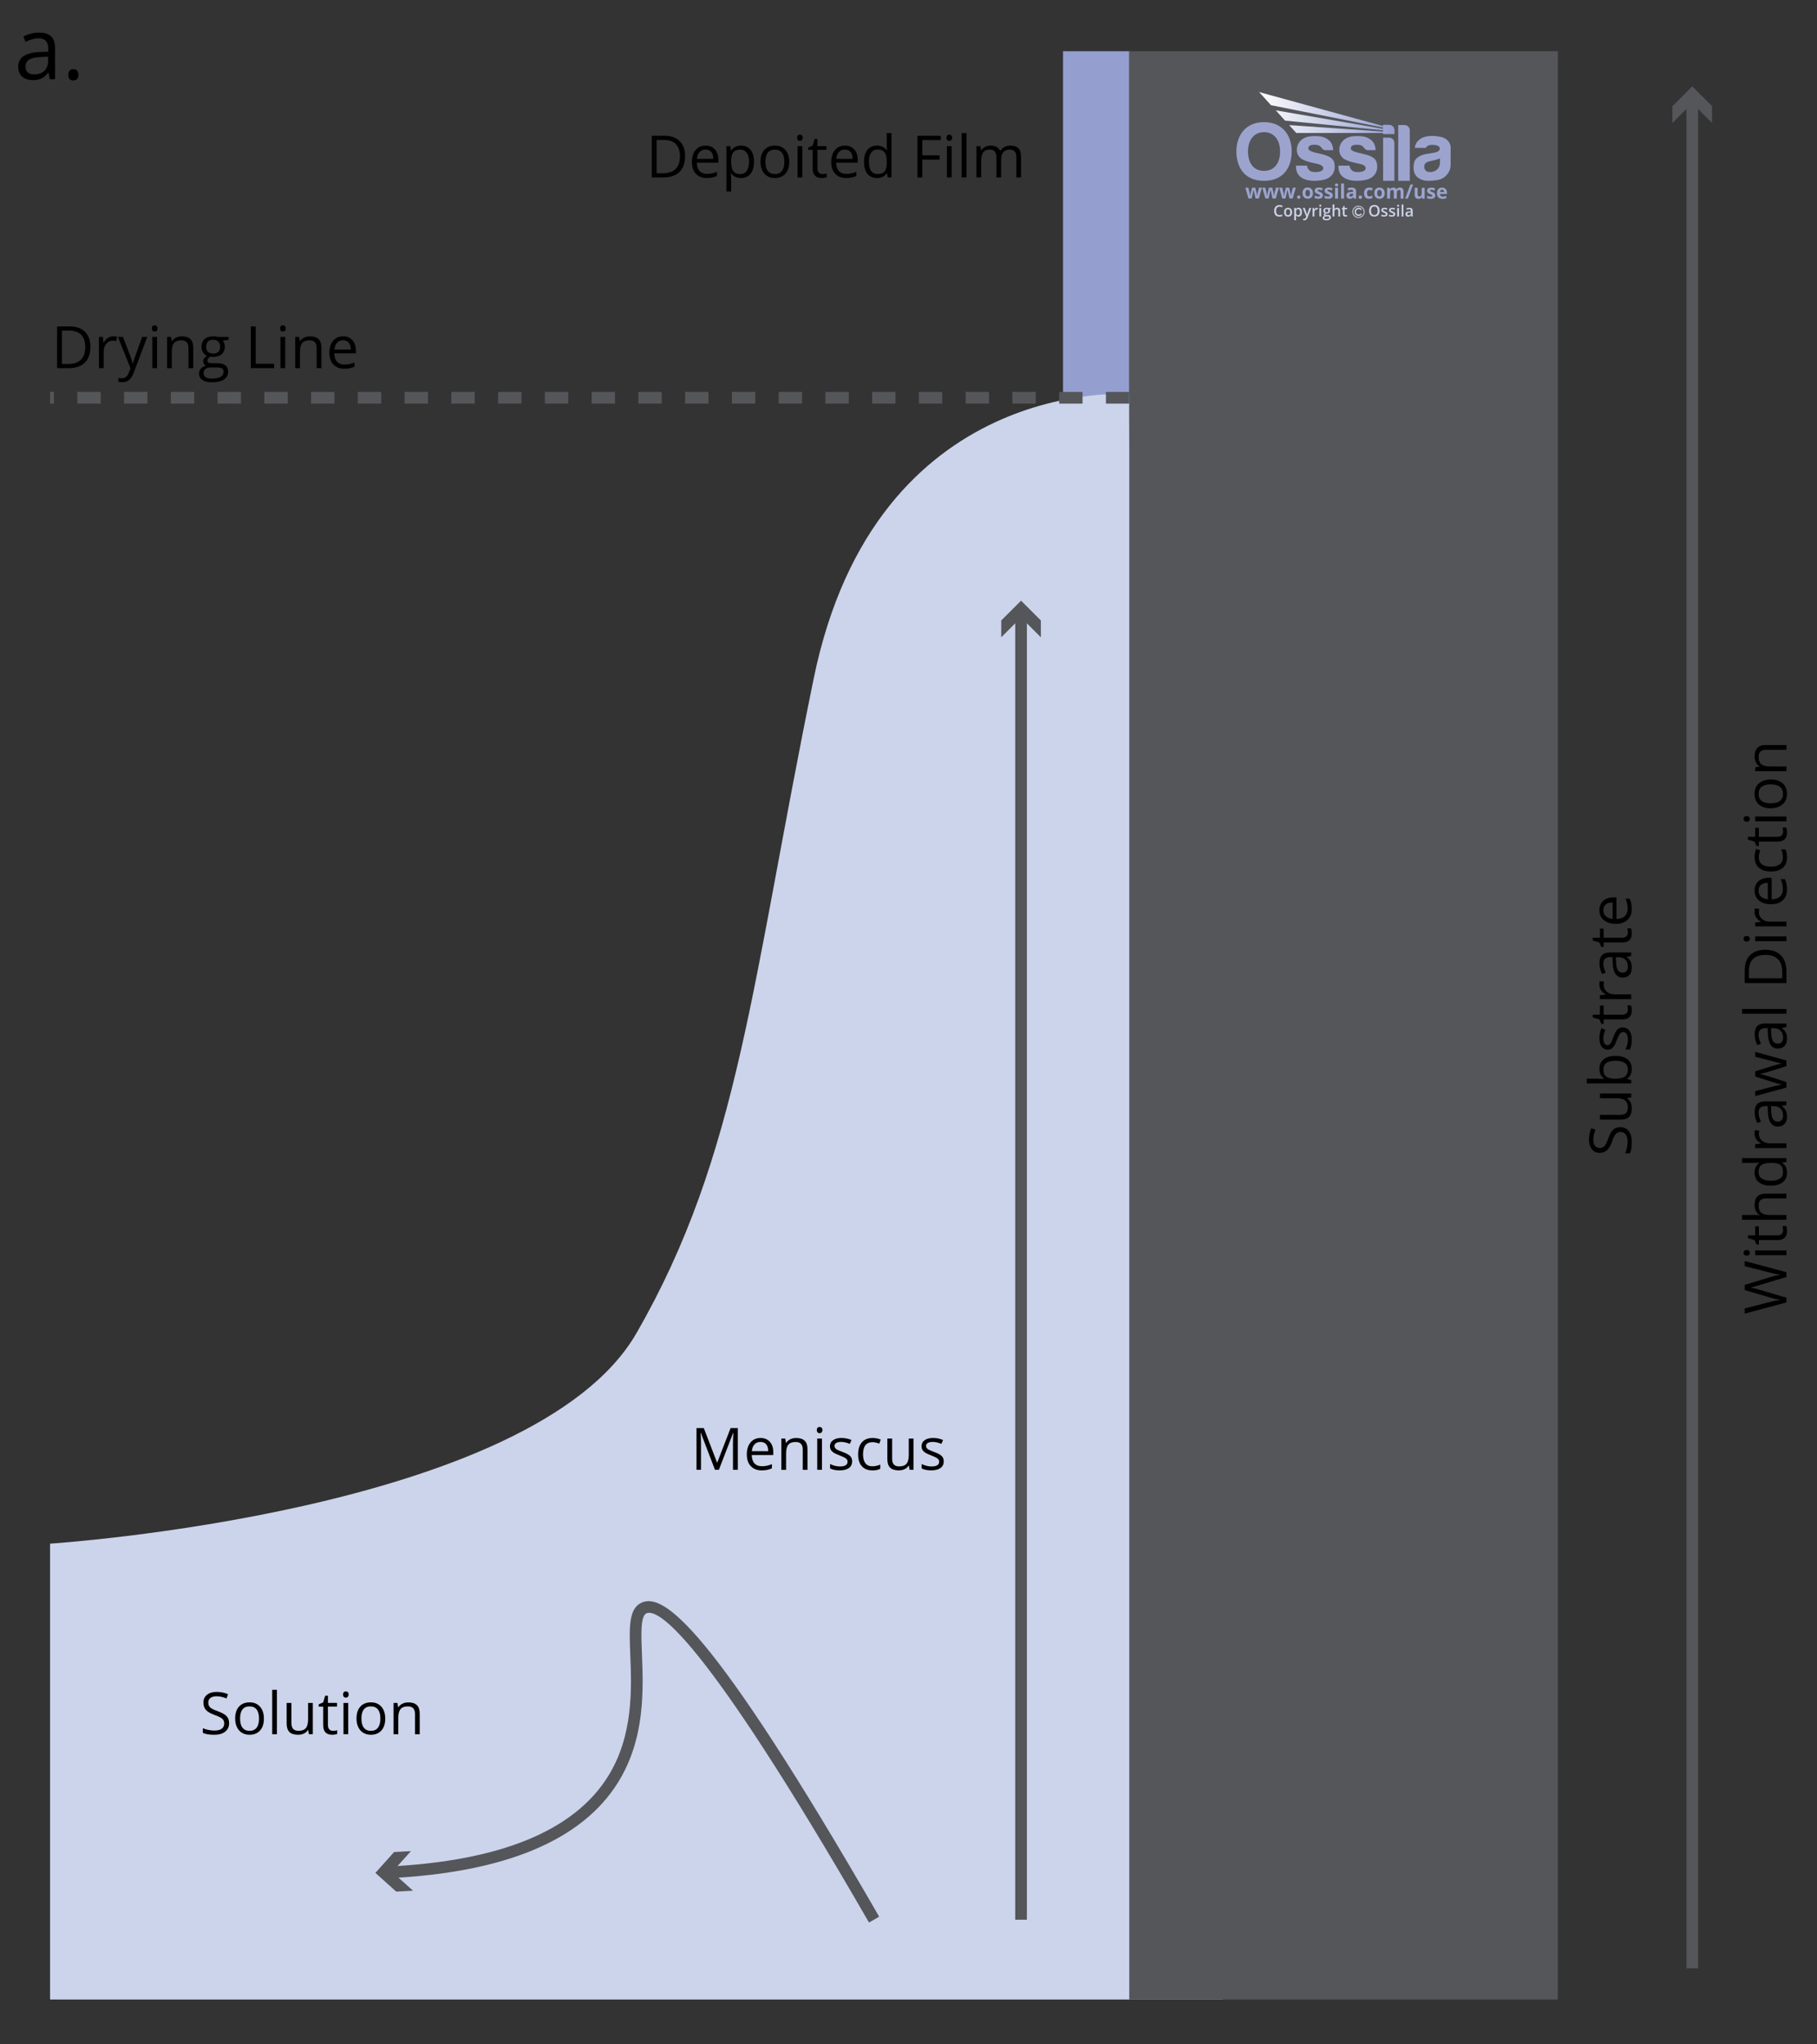 <svg viewBox="0 0 848 954" xmlns:xlink="http://www.w3.org/1999/xlink" xmlns="http://www.w3.org/2000/svg" data-name="Layer 1" id="Layer_1">
  <rect x="0" y="0" width="848" height="954" fill="#333333" stroke="none"/>
  <defs>
    <style>
      .cls-1 {
        stroke: #cdd2e6;
        stroke-width: .4px;
      }

      .cls-1, .cls-2 {
        fill: none;
      }

      .cls-3 {
        fill: #cdd2e6;
      }

      .cls-4 {
        fill: #ccd4ec;
      }

      .cls-5 {
        clip-path: url(#clippath-2);
      }

      .cls-6 {
        clip-path: url(#clippath-6);
      }

      .cls-7 {
        fill: #9ca4ce;
      }

      .cls-8 {
        clip-path: url(#clippath-7);
      }

      .cls-9 {
        clip-path: url(#clippath-1);
      }

      .cls-10 {
        clip-path: url(#clippath-4);
      }

      .cls-11 {
        clip-path: url(#clippath-9);
      }

      .cls-12 {
        clip-path: url(#clippath);
      }

      .cls-13 {
        fill: #54565a;
      }

      .cls-14 {
        clip-path: url(#clippath-3);
      }

      .cls-15 {
        clip-path: url(#clippath-8);
      }

      .cls-16 {
        clip-path: url(#clippath-5);
      }

      .cls-17 {
        fill: #949fd0;
      }

      .cls-18 {
        fill: url(#linear-gradient);
      }

      .cls-19 {
        clip-path: url(#clippath-10);
      }
    </style>
    <clipPath id="clippath">
      <rect height="59.84" width="100" y="42.97" x="577.02" class="cls-2"></rect>
    </clipPath>
    <clipPath id="clippath-1">
      <rect height="59.84" width="100" y="42.97" x="577.02" class="cls-2"></rect>
    </clipPath>
    <clipPath id="clippath-2">
      <rect height="59.84" width="100" y="42.97" x="577.02" class="cls-2"></rect>
    </clipPath>
    <clipPath id="clippath-3">
      <path d="m593.18,49.09l52.26,10.41v.6l-50.05-8.61,4.36,4.8,45.69,4.5v.59c-14.65-1.01-29.14-1.99-43.79-3l3.35,3.68c13.52,0,26.92,0,40.44,0v.51h5.38v-1.79c0-1.39-1.11-2.53-2.47-2.53h-2.91v.56l-57.79-15.84,5.53,6.12Z" class="cls-2"></path>
    </clipPath>
    <linearGradient gradientUnits="userSpaceOnUse" gradientTransform="translate(-18793.32 52562.83) scale(44.22 -44.22)" y2="1187.47" x2="439.71" y1="1187.47" x1="438.28" id="linear-gradient">
      <stop stop-color="#fff" offset="0"></stop>
      <stop stop-color="#949fd1" offset="1"></stop>
    </linearGradient>
    <clipPath id="clippath-4">
      <rect height="59.84" width="100" y="42.97" x="577.02" class="cls-2"></rect>
    </clipPath>
    <clipPath id="clippath-5">
      <rect height="59.84" width="100" y="42.97" x="577.02" class="cls-2"></rect>
    </clipPath>
    <clipPath id="clippath-6">
      <rect height="59.84" width="100" y="42.97" x="577.02" class="cls-2"></rect>
    </clipPath>
    <clipPath id="clippath-7">
      <rect height="59.84" width="100" y="42.97" x="577.02" class="cls-2"></rect>
    </clipPath>
    <clipPath id="clippath-8">
      <rect height="59.84" width="100" y="42.97" x="577.02" class="cls-2"></rect>
    </clipPath>
    <clipPath id="clippath-9">
      <rect height="59.84" width="100" y="42.97" x="577.02" class="cls-2"></rect>
    </clipPath>
    <clipPath id="clippath-10">
      <rect height="59.84" width="100" y="42.97" x="577.02" class="cls-2"></rect>
    </clipPath>
  </defs>
  <rect height="165.47" width="30.91" y="23.91" x="496.12" class="cls-17"></rect>
  <path d="m528.85,720.33l-1.82-536.4s-118.19-9.09-147.28,132.74c-29.09,141.83-34.55,221.83-82.73,305.48-48.19,83.64-273.66,98.19-273.66,98.19v212.74h547.31v-212.74h-41.82Z" class="cls-4"></path>
  <path d="m527.04,188.35h-10.91v-5.45h10.91v5.45Zm-21.82,0h-10.91v-5.45h10.91v5.45Zm-21.82,0h-10.91v-5.45h10.91v5.45Zm-21.82,0h-10.91v-5.45h10.91v5.45Zm-21.82,0h-10.91v-5.45h10.91v5.45Zm-21.82,0h-10.91v-5.45h10.91v5.45Zm-21.82,0h-10.91v-5.45h10.91v5.45Zm-21.82,0h-10.91v-5.45h10.91v5.45Zm-21.82,0h-10.91v-5.45h10.91v5.45Zm-21.82,0h-10.91v-5.45h10.91v5.45Zm-21.82,0h-10.91v-5.45h10.91v5.45Zm-21.82,0h-10.91v-5.45h10.91v5.45Zm-21.82,0h-10.91v-5.45h10.91v5.45Zm-21.82,0h-10.91v-5.45h10.91v5.45Zm-21.82,0h-10.91v-5.45h10.91v5.45Zm-21.82,0h-10.91v-5.45h10.91v5.45Zm-21.82,0h-10.91v-5.45h10.91v5.45Zm-21.82,0h-10.91v-5.45h10.91v5.45Zm-21.82,0h-10.91v-5.45h10.91v5.45Zm-21.82,0h-10.91v-5.45h10.91v5.45Zm-21.82,0h-10.91v-5.45h10.91v5.45Zm-21.82,0h-10.91v-5.45h10.91v5.45Zm-21.82,0h-10.91v-5.45h10.91v5.45Zm-21.82,0h-1.82v-5.45h1.82v5.45Z" class="cls-13"></path>
  <g>
    <path d="m42.19,161.88c0,3.22-.87,5.67-2.62,7.37-1.74,1.7-4.25,2.55-7.53,2.55h-5.39v-19.47h5.97c3.03,0,5.38.84,7.06,2.52s2.52,4.02,2.52,7.03Zm-2.4.08c0-2.54-.64-4.45-1.91-5.74-1.27-1.29-3.17-1.93-5.68-1.93h-3.29v15.56h2.76c2.7,0,4.73-.66,6.09-1.99,1.36-1.33,2.04-3.29,2.04-5.89Z"></path>
    <path d="m52.85,156.94c.65,0,1.23.05,1.74.16l-.31,2.05c-.6-.13-1.14-.2-1.6-.2-1.18,0-2.19.48-3.03,1.44-.84.96-1.26,2.15-1.26,3.58v7.83h-2.21v-14.6h1.83l.25,2.7h.11c.54-.95,1.19-1.68,1.96-2.2s1.6-.77,2.52-.77Z"></path>
    <path d="m55.01,157.21h2.37l3.2,8.32c.7,1.9,1.14,3.27,1.31,4.11h.11c.12-.45.36-1.23.73-2.32.37-1.1,1.57-4.47,3.62-10.11h2.37l-6.27,16.62c-.62,1.64-1.35,2.81-2.18,3.5-.83.69-1.85,1.03-3.06,1.03-.67,0-1.34-.08-2-.23v-1.77c.49.11,1.03.16,1.64.16,1.52,0,2.6-.85,3.25-2.56l.81-2.08-5.89-14.68Z"></path>
    <path d="m70.89,153.25c0-.5.12-.88.37-1.11.25-.23.56-.35.93-.35s.66.12.92.36c.26.24.39.61.39,1.1s-.13.87-.39,1.11c-.26.24-.56.37-.92.37-.37,0-.68-.12-.93-.37-.25-.25-.37-.61-.37-1.11Zm2.4,18.55h-2.21v-14.6h2.21v14.6Z"></path>
    <path d="m87.96,171.8v-9.44c0-1.19-.27-2.08-.81-2.66-.54-.59-1.39-.88-2.54-.88-1.53,0-2.65.41-3.36,1.24s-1.07,2.19-1.07,4.09v7.66h-2.21v-14.6h1.8l.36,2h.11c.45-.72,1.09-1.28,1.91-1.67.82-.4,1.73-.59,2.73-.59,1.76,0,3.08.42,3.97,1.27.89.85,1.33,2.21,1.33,4.07v9.52h-2.21Z"></path>
    <path d="m106.66,157.21v1.4l-2.7.32c.25.31.47.72.67,1.22.2.5.29,1.07.29,1.7,0,1.43-.49,2.57-1.46,3.42-.98.85-2.32,1.28-4.02,1.28-.44,0-.84-.04-1.23-.11-.94.5-1.41,1.12-1.41,1.88,0,.4.16.69.49.89.33.19.89.29,1.69.29h2.58c1.58,0,2.79.33,3.64,1,.85.66,1.27,1.63,1.27,2.9,0,1.62-.65,2.85-1.94,3.7-1.3.85-3.19,1.27-5.68,1.27-1.91,0-3.38-.36-4.41-1.07-1.03-.71-1.55-1.71-1.55-3.01,0-.89.28-1.66.85-2.3.57-.65,1.37-1.09,2.4-1.32-.37-.17-.69-.43-.94-.79-.25-.35-.38-.77-.38-1.24,0-.53.14-1,.43-1.4.28-.4.73-.79,1.35-1.16-.76-.31-1.37-.84-1.84-1.59-.48-.75-.71-1.6-.71-2.56,0-1.6.48-2.83,1.44-3.7.96-.86,2.32-1.3,4.07-1.3.76,0,1.45.09,2.07.27h5.05Zm-11.64,17.05c0,.79.33,1.39,1,1.8s1.62.61,2.86.61c1.85,0,3.23-.28,4.12-.83.89-.56,1.34-1.31,1.34-2.26,0-.79-.24-1.34-.73-1.65-.49-.31-1.41-.46-2.76-.46h-2.65c-1,0-1.78.24-2.34.72s-.84,1.17-.84,2.06Zm1.2-12.37c0,1.02.29,1.8.86,2.32.58.52,1.38.78,2.41.78,2.16,0,3.24-1.05,3.24-3.14s-1.09-3.29-3.28-3.29c-1.04,0-1.84.28-2.4.84s-.84,1.39-.84,2.49Z"></path>
    <path d="m117.07,171.8v-19.47h2.26v17.42h8.59v2.05h-10.85Z"></path>
    <path d="m130.71,153.25c0-.5.12-.88.37-1.11.25-.23.56-.35.93-.35s.66.12.92.36c.26.24.39.61.39,1.1s-.13.87-.39,1.11c-.26.24-.56.37-.92.37-.37,0-.68-.12-.93-.37-.25-.25-.37-.61-.37-1.11Zm2.4,18.55h-2.21v-14.6h2.21v14.6Z"></path>
    <path d="m147.78,171.8v-9.44c0-1.19-.27-2.08-.81-2.66-.54-.59-1.39-.88-2.54-.88-1.53,0-2.65.41-3.36,1.24s-1.07,2.19-1.07,4.09v7.66h-2.21v-14.6h1.8l.36,2h.11c.45-.72,1.09-1.28,1.91-1.67.82-.4,1.73-.59,2.73-.59,1.76,0,3.08.42,3.97,1.27.89.85,1.33,2.21,1.33,4.07v9.52h-2.21Z"></path>
    <path d="m160.7,172.07c-2.16,0-3.86-.66-5.11-1.97-1.25-1.31-1.87-3.14-1.87-5.47s.58-4.22,1.74-5.61c1.16-1.39,2.72-2.08,4.67-2.08,1.83,0,3.28.6,4.34,1.8,1.07,1.2,1.6,2.79,1.6,4.76v1.4h-10.06c.04,1.71.48,3.02,1.3,3.9.82.89,1.98,1.33,3.47,1.33,1.57,0,3.12-.33,4.66-.98v1.97c-.78.34-1.52.58-2.22.72-.7.15-1.54.22-2.53.22Zm-.6-13.28c-1.17,0-2.11.38-2.8,1.15-.7.76-1.11,1.82-1.23,3.17h7.63c0-1.39-.31-2.46-.93-3.2-.62-.74-1.51-1.11-2.66-1.11Z"></path>
  </g>
  <g>
    <path d="m319.72,72.89c0,3.22-.87,5.67-2.62,7.37-1.74,1.7-4.25,2.55-7.53,2.55h-5.39v-19.47h5.97c3.03,0,5.38.84,7.06,2.52s2.52,4.02,2.52,7.03Zm-2.4.08c0-2.54-.64-4.45-1.91-5.74-1.27-1.29-3.17-1.93-5.68-1.93h-3.29v15.56h2.76c2.7,0,4.73-.66,6.09-1.99,1.36-1.33,2.04-3.29,2.04-5.89Z"></path>
    <path d="m329.89,83.08c-2.16,0-3.86-.66-5.11-1.97-1.25-1.31-1.87-3.14-1.87-5.47s.58-4.22,1.74-5.61c1.16-1.39,2.72-2.08,4.67-2.08,1.83,0,3.28.6,4.34,1.8,1.07,1.2,1.6,2.79,1.6,4.76v1.4h-10.06c.04,1.71.48,3.02,1.3,3.9.82.89,1.98,1.33,3.47,1.33,1.57,0,3.12-.33,4.66-.98v1.97c-.78.34-1.52.58-2.22.72-.7.15-1.54.22-2.53.22Zm-.6-13.28c-1.17,0-2.11.38-2.8,1.15-.7.76-1.11,1.82-1.23,3.17h7.63c0-1.39-.31-2.46-.93-3.2-.62-.74-1.51-1.11-2.66-1.11Z"></path>
    <path d="m345.82,83.08c-.95,0-1.82-.18-2.6-.53-.79-.35-1.45-.89-1.98-1.62h-.16c.11.85.16,1.66.16,2.43v6.01h-2.21v-21.15h1.8l.31,2h.11c.57-.8,1.23-1.38,1.98-1.73s1.62-.53,2.6-.53c1.94,0,3.43.66,4.48,1.99,1.05,1.32,1.58,3.18,1.58,5.57s-.54,4.26-1.61,5.59c-1.07,1.33-2.56,1.99-4.46,1.99Zm-.32-13.25c-1.49,0-2.57.41-3.24,1.24-.66.83-1.01,2.14-1.02,3.94v.49c0,2.05.34,3.52,1.02,4.4.68.88,1.78,1.33,3.29,1.33,1.26,0,2.25-.51,2.96-1.53.71-1.02,1.07-2.43,1.07-4.22s-.36-3.22-1.07-4.19c-.72-.97-1.72-1.46-3.02-1.46Z"></path>
    <path d="m368.34,75.51c0,2.38-.6,4.24-1.8,5.57-1.2,1.34-2.85,2-4.97,2-1.31,0-2.46-.31-3.48-.92-1.01-.61-1.8-1.49-2.34-2.64-.55-1.15-.83-2.49-.83-4.02,0-2.38.59-4.23,1.79-5.56,1.19-1.33,2.84-1.99,4.95-1.99s3.66.68,4.87,2.04c1.2,1.36,1.8,3.2,1.8,5.51Zm-11.12,0c0,1.86.37,3.29,1.12,4.26.75.98,1.84,1.47,3.29,1.47s2.55-.49,3.3-1.46c.75-.97,1.13-2.39,1.13-4.27s-.37-3.26-1.13-4.23c-.75-.96-1.86-1.44-3.32-1.44s-2.54.47-3.28,1.42c-.74.95-1.11,2.37-1.11,4.25Z"></path>
    <path d="m372.03,64.27c0-.5.12-.88.37-1.11.25-.23.56-.35.93-.35s.66.12.92.36c.26.24.39.61.39,1.1s-.13.87-.39,1.11c-.26.24-.56.37-.92.37-.37,0-.68-.12-.93-.37-.25-.25-.37-.61-.37-1.11Zm2.4,18.55h-2.21v-14.6h2.21v14.6Z"></path>
    <path d="m383.83,81.26c.39,0,.77-.03,1.13-.09.36-.06.65-.12.87-.18v1.69c-.24.12-.59.21-1.06.29-.47.08-.89.11-1.26.11-2.82,0-4.24-1.49-4.24-4.46v-8.68h-2.09v-1.07l2.09-.92.93-3.12h1.28v3.38h4.24v1.72h-4.24v8.59c0,.88.21,1.55.63,2.02.42.47.99.7,1.72.7Z"></path>
    <path d="m394.91,83.08c-2.16,0-3.86-.66-5.11-1.97-1.25-1.31-1.87-3.14-1.87-5.47s.58-4.22,1.74-5.61c1.16-1.39,2.72-2.08,4.67-2.08,1.83,0,3.28.6,4.34,1.8,1.07,1.2,1.6,2.79,1.6,4.76v1.4h-10.06c.04,1.71.48,3.02,1.3,3.9.82.89,1.98,1.33,3.47,1.33,1.57,0,3.12-.33,4.66-.98v1.97c-.78.34-1.52.58-2.22.72-.7.15-1.54.22-2.53.22Zm-.6-13.28c-1.17,0-2.11.38-2.8,1.15-.7.76-1.11,1.82-1.23,3.17h7.63c0-1.39-.31-2.46-.93-3.2-.62-.74-1.51-1.11-2.66-1.11Z"></path>
    <path d="m413.98,80.86h-.12c-1.02,1.48-2.55,2.22-4.58,2.22-1.91,0-3.4-.65-4.46-1.96-1.06-1.31-1.59-3.16-1.59-5.57s.53-4.27,1.6-5.61,2.55-2,4.45-2,3.5.72,4.55,2.16h.17l-.09-1.05-.05-1.02v-5.94h2.21v20.72h-1.8l-.29-1.96Zm-4.42.37c1.51,0,2.6-.41,3.28-1.23.68-.82,1.02-2.15,1.02-3.98v-.47c0-2.07-.34-3.54-1.03-4.43-.69-.88-1.79-1.33-3.3-1.33-1.3,0-2.29.5-2.98,1.51-.69,1.01-1.03,2.43-1.03,4.27s.34,3.27,1.03,4.22c.68.95,1.69,1.43,3.01,1.43Z"></path>
    <path d="m430.44,82.82h-2.26v-19.47h10.85v2.01h-8.59v7.12h8.07v2.01h-8.07v8.32Z"></path>
    <path d="m441.74,64.27c0-.5.12-.88.37-1.11.25-.23.56-.35.93-.35s.66.12.92.36c.26.24.39.61.39,1.1s-.13.87-.39,1.11c-.26.24-.56.37-.92.37-.37,0-.68-.12-.93-.37-.25-.25-.37-.61-.37-1.11Zm2.4,18.55h-2.21v-14.6h2.21v14.6Z"></path>
    <path d="m451.03,82.82h-2.21v-20.72h2.21v20.72Z"></path>
    <path d="m474.33,82.82v-9.5c0-1.16-.25-2.03-.75-2.62-.5-.58-1.27-.87-2.32-.87-1.38,0-2.39.39-3.05,1.18s-.99,2.01-.99,3.65v8.15h-2.21v-9.5c0-1.16-.25-2.03-.75-2.62-.5-.58-1.27-.87-2.33-.87-1.39,0-2.4.41-3.04,1.24-.64.83-.97,2.19-.97,4.08v7.66h-2.21v-14.6h1.8l.36,2h.11c.42-.71,1.01-1.27,1.77-1.66.76-.4,1.61-.6,2.55-.6,2.28,0,3.77.83,4.47,2.48h.11c.44-.76,1.07-1.37,1.89-1.81s1.77-.67,2.82-.67c1.65,0,2.89.42,3.71,1.27.82.85,1.23,2.21,1.23,4.07v9.52h-2.21Z"></path>
  </g>
  <g>
    <rect height="609.3" width="5.45" y="286.53" x="473.8" class="cls-13"></rect>
    <polygon points="485.78 297.4 476.53 288.14 467.28 297.4 467.28 289.54 476.53 280.3 485.78 289.54 485.78 297.4" class="cls-13"></polygon>
  </g>
  <g>
    <path d="m333.68,685.89l-6.61-17.26h-.11c.12,1.37.19,2.99.19,4.87v12.39h-2.09v-19.47h3.41l6.17,16.06h.11l6.22-16.06h3.38v19.47h-2.27v-12.55c0-1.44.06-3,.19-4.69h-.11l-6.66,17.23h-1.83Z"></path>
    <path d="m355.52,686.16c-2.16,0-3.86-.66-5.11-1.97-1.25-1.31-1.87-3.14-1.87-5.47s.58-4.22,1.74-5.61c1.16-1.39,2.72-2.08,4.67-2.08,1.83,0,3.28.6,4.34,1.8,1.07,1.2,1.6,2.79,1.6,4.76v1.4h-10.06c.04,1.71.48,3.02,1.3,3.9.82.89,1.98,1.33,3.47,1.33,1.57,0,3.12-.33,4.66-.98v1.97c-.78.34-1.52.58-2.22.72-.7.15-1.54.22-2.53.22Zm-.6-13.28c-1.17,0-2.11.38-2.8,1.15-.7.76-1.11,1.82-1.23,3.17h7.63c0-1.39-.31-2.46-.93-3.2-.62-.74-1.51-1.11-2.66-1.11Z"></path>
    <path d="m374.65,685.89v-9.44c0-1.19-.27-2.08-.81-2.66-.54-.59-1.39-.88-2.54-.88-1.53,0-2.65.41-3.36,1.24s-1.07,2.19-1.07,4.09v7.66h-2.21v-14.6h1.8l.36,2h.11c.45-.72,1.09-1.28,1.91-1.67.82-.4,1.73-.59,2.73-.59,1.76,0,3.08.42,3.97,1.27.89.85,1.33,2.21,1.33,4.07v9.52h-2.21Z"></path>
    <path d="m381.21,667.34c0-.5.12-.88.37-1.11.25-.23.56-.35.93-.35s.66.12.92.36c.26.24.39.61.39,1.1s-.13.87-.39,1.11c-.26.24-.56.37-.92.37-.37,0-.68-.12-.93-.37-.25-.25-.37-.61-.37-1.11Zm2.4,18.55h-2.21v-14.6h2.21v14.6Z"></path>
    <path d="m397.71,681.91c0,1.36-.5,2.41-1.52,3.14s-2.43,1.1-4.26,1.1c-1.94,0-3.45-.31-4.53-.92v-2.05c.7.36,1.45.63,2.26.84.8.2,1.58.31,2.32.31,1.15,0,2.04-.18,2.66-.55.62-.37.93-.93.93-1.69,0-.57-.25-1.05-.74-1.46-.49-.4-1.45-.88-2.88-1.43-1.36-.51-2.32-.95-2.9-1.32-.57-.38-1-.81-1.28-1.29-.28-.48-.42-1.05-.42-1.72,0-1.19.48-2.13,1.45-2.82.97-.69,2.3-1.03,3.98-1.03,1.57,0,3.11.32,4.61.96l-.78,1.8c-1.47-.6-2.79-.91-3.98-.91-1.05,0-1.84.17-2.37.49s-.8.78-.8,1.36c0,.39.1.72.3,1,.2.28.52.54.96.78s1.3.61,2.56,1.08c1.73.63,2.9,1.26,3.51,1.9.61.64.91,1.44.91,2.41Z"></path>
    <path d="m407.14,686.16c-2.11,0-3.75-.65-4.91-1.95-1.16-1.3-1.74-3.14-1.74-5.52s.59-4.33,1.77-5.66c1.18-1.33,2.85-2,5.03-2,.7,0,1.4.08,2.1.23s1.25.33,1.65.53l-.68,1.88c-.49-.2-1.02-.36-1.6-.49-.58-.13-1.09-.19-1.53-.19-2.97,0-4.45,1.89-4.45,5.68,0,1.79.36,3.17,1.09,4.13.72.96,1.8,1.44,3.22,1.44,1.22,0,2.46-.26,3.74-.78v1.96c-.98.51-2.21.76-3.69.76Z"></path>
    <path d="m416.37,671.29v9.47c0,1.19.27,2.08.81,2.66.54.59,1.39.88,2.54.88,1.53,0,2.64-.42,3.35-1.25.71-.83,1.06-2.2,1.06-4.09v-7.67h2.21v14.6h-1.83l-.32-1.96h-.12c-.45.72-1.08,1.27-1.88,1.65-.8.38-1.72.57-2.75.57-1.78,0-3.1-.42-3.99-1.26-.88-.84-1.32-2.19-1.32-4.05v-9.55h2.24Z"></path>
    <path d="m440.45,681.91c0,1.36-.5,2.41-1.52,3.14-1.01.74-2.43,1.1-4.26,1.1-1.94,0-3.45-.31-4.53-.92v-2.05c.7.36,1.45.63,2.26.84.8.2,1.58.31,2.32.31,1.15,0,2.04-.18,2.66-.55.62-.37.93-.93.93-1.69,0-.57-.25-1.05-.74-1.46-.49-.4-1.45-.88-2.88-1.43-1.36-.51-2.32-.95-2.9-1.32-.57-.38-1-.81-1.28-1.29-.28-.48-.42-1.05-.42-1.72,0-1.19.48-2.13,1.45-2.82.97-.69,2.3-1.03,3.98-1.03,1.57,0,3.11.32,4.61.96l-.78,1.8c-1.47-.6-2.79-.91-3.98-.91-1.05,0-1.84.17-2.37.49s-.8.78-.8,1.36c0,.39.1.72.3,1,.2.28.52.54.96.78s1.3.61,2.56,1.08c1.73.63,2.9,1.26,3.51,1.9.61.64.91,1.44.91,2.41Z"></path>
  </g>
  <g>
    <path d="m405.57,897.16c-78.78-136.68-98.87-146.45-103.84-144.32-2.86,1.22-2.51,9.89-2.14,19.06.66,16.62,1.58,39.38-11.16,59.87-16.79,27.02-52.75,42.05-106.87,44.68l-.27-5.45c52.23-2.54,86.72-16.71,102.51-42.11,11.85-19.07,10.98-40.86,10.35-56.78-.5-12.54-.86-21.6,5.44-24.3,9.79-4.18,31.22,8.68,110.72,146.61l-4.73,2.72Z" class="cls-13"></path>
    <polygon points="191.78 863.83 183.03 873.56 192.76 882.3 184.92 882.72 175.19 873.98 183.93 864.25 191.78 863.83" class="cls-13"></polygon>
  </g>
  <g>
    <path d="m106.92,804.09c0,1.72-.62,3.05-1.86,4.01s-2.93,1.44-5.06,1.44c-2.31,0-4.08-.3-5.33-.89v-2.18c.8.34,1.67.6,2.61.8.94.2,1.87.29,2.8.29,1.51,0,2.65-.29,3.41-.86.76-.57,1.15-1.37,1.15-2.39,0-.67-.13-1.23-.41-1.66-.27-.43-.72-.83-1.36-1.19-.63-.36-1.6-.78-2.9-1.24-1.81-.65-3.11-1.42-3.88-2.3-.78-.89-1.16-2.05-1.16-3.48,0-1.5.56-2.69,1.69-3.58s2.62-1.33,4.47-1.33,3.71.36,5.34,1.07l-.71,1.97c-1.61-.67-3.17-1.01-4.69-1.01-1.2,0-2.14.26-2.81.77-.68.52-1.01,1.23-1.01,2.15,0,.67.12,1.23.37,1.66.25.43.67.83,1.26,1.18.59.36,1.49.76,2.71,1.19,2.04.73,3.45,1.51,4.22,2.34.77.84,1.15,1.92,1.15,3.25Z"></path>
    <path d="m123.17,801.96c0,2.38-.6,4.24-1.8,5.57-1.2,1.34-2.85,2-4.97,2-1.31,0-2.46-.31-3.48-.92-1.01-.61-1.8-1.49-2.34-2.64-.55-1.15-.83-2.49-.83-4.02,0-2.38.59-4.23,1.79-5.56,1.19-1.33,2.84-1.99,4.95-1.99s3.66.68,4.87,2.04c1.2,1.36,1.8,3.2,1.8,5.51Zm-11.12,0c0,1.86.37,3.29,1.12,4.26.75.98,1.84,1.47,3.29,1.47s2.55-.49,3.3-1.46c.75-.97,1.13-2.39,1.13-4.27s-.37-3.26-1.13-4.23c-.75-.96-1.86-1.44-3.32-1.44s-2.54.47-3.28,1.42c-.74.95-1.11,2.37-1.11,4.25Z"></path>
    <path d="m129.25,809.27h-2.21v-20.72h2.21v20.72Z"></path>
    <path d="m136.02,794.67v9.47c0,1.19.27,2.08.81,2.66.54.59,1.39.88,2.54.88,1.53,0,2.64-.42,3.35-1.25.71-.83,1.06-2.2,1.06-4.09v-7.67h2.21v14.6h-1.83l-.32-1.96h-.12c-.45.72-1.08,1.27-1.88,1.65-.8.38-1.72.57-2.75.57-1.78,0-3.1-.42-3.99-1.26-.88-.84-1.32-2.19-1.32-4.05v-9.55h2.24Z"></path>
    <path d="m155.39,807.71c.39,0,.77-.03,1.13-.09.36-.06.65-.12.87-.18v1.69c-.24.12-.59.21-1.06.29-.47.08-.89.11-1.26.11-2.82,0-4.24-1.49-4.24-4.46v-8.68h-2.09v-1.07l2.09-.92.93-3.12h1.28v3.38h4.24v1.72h-4.24v8.59c0,.88.21,1.55.63,2.02.42.47.99.7,1.72.7Z"></path>
    <path d="m160.12,790.72c0-.5.12-.88.37-1.11.25-.23.56-.35.93-.35s.66.12.92.36c.26.24.39.61.39,1.1s-.13.87-.39,1.11c-.26.24-.56.37-.92.37-.37,0-.68-.12-.93-.37-.25-.25-.37-.61-.37-1.11Zm2.4,18.55h-2.21v-14.6h2.21v14.6Z"></path>
    <path d="m179.8,801.96c0,2.38-.6,4.24-1.8,5.57-1.2,1.34-2.85,2-4.97,2-1.31,0-2.46-.31-3.48-.92-1.01-.61-1.8-1.49-2.34-2.64-.55-1.15-.83-2.49-.83-4.02,0-2.38.59-4.23,1.79-5.56,1.19-1.33,2.84-1.99,4.95-1.99s3.66.68,4.87,2.04c1.2,1.36,1.8,3.2,1.8,5.51Zm-11.12,0c0,1.86.37,3.29,1.12,4.26.75.98,1.84,1.47,3.29,1.47s2.55-.49,3.3-1.46c.75-.97,1.13-2.39,1.13-4.27s-.37-3.26-1.13-4.23c-.75-.96-1.86-1.44-3.32-1.44s-2.54.47-3.28,1.42c-.74.95-1.11,2.37-1.11,4.25Z"></path>
    <path d="m193.67,809.27v-9.44c0-1.19-.27-2.08-.81-2.66-.54-.59-1.39-.88-2.54-.88-1.53,0-2.65.41-3.36,1.24s-1.07,2.19-1.07,4.09v7.66h-2.21v-14.6h1.8l.36,2h.11c.45-.72,1.09-1.28,1.91-1.67.82-.4,1.73-.59,2.73-.59,1.76,0,3.08.42,3.97,1.27.89.85,1.33,2.21,1.33,4.07v9.52h-2.21Z"></path>
  </g>
  <rect height="909.16" width="200.01" y="23.91" x="527.04" class="cls-13"></rect>
  <g>
    <path d="m756.13,525.97c1.71,0,3.05.62,4.01,1.86.96,1.24,1.44,2.93,1.44,5.06,0,2.31-.3,4.08-.89,5.33h-2.18c.34-.8.6-1.67.8-2.61s.29-1.87.29-2.79c0-1.51-.29-2.65-.86-3.41-.57-.76-1.37-1.15-2.39-1.15-.67,0-1.23.14-1.66.41-.43.27-.83.72-1.19,1.36-.36.64-.78,1.6-1.24,2.9-.65,1.81-1.42,3.1-2.3,3.88s-2.05,1.16-3.48,1.16c-1.5,0-2.69-.56-3.58-1.69-.89-1.13-1.33-2.62-1.33-4.47s.36-3.72,1.07-5.34l1.97.71c-.67,1.61-1.01,3.17-1.01,4.69,0,1.2.26,2.13.77,2.81s1.23,1.01,2.14,1.01c.67,0,1.23-.12,1.66-.37.43-.25.83-.67,1.18-1.26.36-.59.76-1.5,1.19-2.71.73-2.04,1.51-3.45,2.34-4.21.83-.77,1.92-1.15,3.25-1.15Z"></path>
    <path d="m746.71,520.25h9.47c1.19,0,2.08-.27,2.66-.81s.88-1.39.88-2.54c0-1.53-.42-2.65-1.25-3.35-.83-.71-2.2-1.06-4.09-1.06h-7.67v-2.21h14.6v1.83l-1.96.32v.12c.72.45,1.27,1.08,1.65,1.88.38.8.57,1.72.57,2.75,0,1.78-.42,3.11-1.26,3.99-.84.88-2.19,1.32-4.05,1.32h-9.55v-2.24Z"></path>
    <path d="m746.47,498.79c0-1.92.66-3.41,1.96-4.47,1.31-1.06,3.16-1.59,5.56-1.59s4.26.54,5.59,1.61c1.33,1.07,1.99,2.56,1.99,4.46,0,.95-.18,1.82-.53,2.6-.35.79-.89,1.45-1.62,1.98v.16l1.88.47v1.58h-20.72v-2.21h5.03c1.13,0,2.14.04,3.04.11v-.11c-1.46-1.03-2.18-2.56-2.18-4.58Zm1.85.32c0,1.51.43,2.6,1.3,3.26.86.67,2.32,1,4.38,1s3.52-.34,4.4-1.02c.88-.69,1.33-1.78,1.33-3.29,0-1.36-.5-2.37-1.49-3.04-.99-.67-2.41-1-4.27-1s-3.32.33-4.25,1-1.4,1.7-1.4,3.09Z"></path>
    <path d="m757.32,479.46c1.36,0,2.41.51,3.14,1.52s1.1,2.43,1.1,4.26c0,1.94-.31,3.44-.92,4.53h-2.05c.36-.7.63-1.45.84-2.26.2-.8.31-1.58.31-2.32,0-1.15-.18-2.04-.55-2.66-.37-.62-.93-.93-1.68-.93-.57,0-1.05.25-1.46.74-.4.49-.88,1.45-1.43,2.88-.51,1.36-.95,2.32-1.32,2.9-.38.57-.81,1-1.29,1.28s-1.05.42-1.72.42c-1.19,0-2.13-.48-2.82-1.45-.69-.97-1.03-2.3-1.03-3.98,0-1.57.32-3.11.96-4.61l1.8.78c-.6,1.46-.91,2.79-.91,3.98,0,1.05.16,1.84.49,2.37s.78.8,1.36.8c.39,0,.72-.1,1-.3.28-.2.54-.52.78-.96s.61-1.3,1.08-2.56c.63-1.73,1.26-2.9,1.9-3.51.64-.61,1.44-.91,2.41-.91Z"></path>
    <path d="m759.75,471.15c0-.39-.03-.77-.09-1.13-.06-.37-.12-.65-.18-.87h1.69c.12.24.21.59.29,1.06.08.47.11.89.11,1.26,0,2.82-1.49,4.24-4.46,4.24h-8.68v2.09h-1.07l-.92-2.09-3.12-.93v-1.28h3.38v-4.24h1.72v4.24h8.59c.88,0,1.55-.21,2.02-.63.47-.42.71-.99.71-1.72Z"></path>
    <path d="m746.44,459.57c0-.65.05-1.23.16-1.75l2.05.31c-.13.6-.2,1.14-.2,1.6,0,1.18.48,2.19,1.44,3.03.96.84,2.15,1.26,3.58,1.26h7.83v2.21h-14.6v-1.83l2.7-.25v-.11c-.95-.54-1.68-1.2-2.2-1.96s-.77-1.6-.77-2.52Z"></path>
    <path d="m761.3,446.12l-2.08.44v.11c.91.73,1.53,1.45,1.86,2.18.32.72.49,1.63.49,2.71,0,1.45-.37,2.58-1.12,3.4-.75.82-1.81,1.23-3.18,1.23-2.95,0-4.49-2.36-4.63-7.07l-.08-2.48h-.91c-1.15,0-1.99.25-2.54.74-.55.49-.82,1.28-.82,2.36,0,1.22.37,2.59,1.12,4.13l-1.69.68c-.39-.72-.7-1.51-.92-2.37-.22-.86-.33-1.72-.33-2.57,0-1.74.39-3.03,1.16-3.87.77-.84,2.01-1.26,3.71-1.26h9.96v1.64Zm-1.56,5c0-1.38-.38-2.46-1.13-3.24-.75-.78-1.81-1.18-3.17-1.18h-1.32l.09,2.21c.06,1.76.34,3.03.82,3.8.48.78,1.24,1.16,2.26,1.16.8,0,1.41-.24,1.82-.73.42-.48.63-1.16.63-2.03Z"></path>
    <path d="m759.75,435.22c0-.39-.03-.77-.09-1.13-.06-.36-.12-.65-.18-.86h1.69c.12.24.21.59.29,1.06.08.47.11.89.11,1.26,0,2.82-1.49,4.24-4.46,4.24h-8.68v2.09h-1.07l-.92-2.09-3.12-.93v-1.28h3.38v-4.24h1.72v4.24h8.59c.88,0,1.55-.21,2.02-.63.47-.42.71-.99.71-1.72Z"></path>
    <path d="m761.57,424.14c0,2.16-.66,3.86-1.97,5.11-1.31,1.25-3.14,1.87-5.47,1.87s-4.22-.58-5.61-1.74c-1.39-1.16-2.08-2.72-2.08-4.67,0-1.83.6-3.27,1.8-4.34,1.2-1.07,2.79-1.6,4.76-1.6h1.4v10.05c1.71-.04,3.02-.48,3.9-1.3.89-.82,1.33-1.98,1.33-3.47,0-1.57-.33-3.13-.99-4.66h1.97c.34.78.58,1.52.72,2.22.15.7.22,1.54.22,2.53Zm-13.28.6c0,1.17.38,2.11,1.15,2.8.76.7,1.82,1.11,3.17,1.23v-7.63c-1.39,0-2.46.31-3.2.93-.74.62-1.11,1.51-1.11,2.66Z"></path>
  </g>
  <g>
    <rect height="872.01" width="5.45" y="46.51" x="787.05" class="cls-13"></rect>
    <polygon points="799.03 57.38 789.78 48.13 780.53 57.38 780.53 49.53 789.78 40.28 799.03 49.53 799.03 57.38" class="cls-13"></polygon>
  </g>
  <g>
    <path d="m833.73,593.66v2.24l-13.04,3.93c-.58.18-1.31.39-2.18.63s-1.41.35-1.59.36c1.17.2,2.46.51,3.85.93l12.96,3.81v2.24l-19.47,5.18v-2.4l12.03-3.08c1.69-.43,3.21-.74,4.58-.93-1.62-.24-3.21-.59-4.77-1.07l-11.84-3.49v-2.4l11.95-3.66c1.38-.43,2.93-.79,4.66-1.08-1.26-.17-2.8-.49-4.61-.96l-12-3.06v-2.4l19.47,5.21Z"></path>
    <path d="m815.18,585.92c-.51,0-.88-.12-1.11-.37-.23-.25-.35-.56-.35-.93s.12-.66.36-.92.61-.39,1.11-.39.87.13,1.11.39c.25.26.37.56.37.92,0,.37-.12.69-.37.93-.24.25-.61.37-1.11.37Zm18.55-2.4v2.21h-14.6v-2.21h14.6Z"></path>
    <path d="m832.18,574.12c0-.39-.03-.77-.09-1.13-.06-.36-.12-.65-.18-.86h1.69c.12.24.21.59.29,1.06.08.47.11.88.11,1.26,0,2.82-1.49,4.24-4.46,4.24h-8.68v2.09h-1.07l-.92-2.09-3.12-.93v-1.28h3.38v-4.23h1.72v4.23h8.59c.88,0,1.55-.21,2.02-.63s.71-.99.71-1.72Z"></path>
    <path d="m833.73,559.22h-9.44c-1.19,0-2.08.27-2.66.81-.59.54-.88,1.39-.88,2.54,0,1.54.42,2.66,1.25,3.36.83.7,2.2,1.06,4.1,1.06h7.63v2.21h-20.72v-2.21h6.27c.75,0,1.38.04,1.88.11v-.13c-.7-.44-1.25-1.05-1.66-1.86-.4-.8-.61-1.72-.61-2.75,0-1.78.42-3.12,1.27-4.01.85-.89,2.2-1.34,4.04-1.34h9.52v2.21Z"></path>
    <path d="m831.78,542.53v.12c1.48,1.02,2.22,2.55,2.22,4.58,0,1.91-.65,3.4-1.96,4.45-1.31,1.06-3.16,1.59-5.57,1.59s-4.28-.53-5.61-1.6-2-2.55-2-4.45.72-3.5,2.16-4.55v-.17l-1.05.09-1.03.05h-5.94v-2.21h20.72v1.8l-1.96.29Zm.37,4.42c0-1.51-.41-2.6-1.23-3.28-.82-.68-2.15-1.02-3.98-1.02h-.47c-2.07,0-3.54.34-4.43,1.03-.88.69-1.32,1.79-1.32,3.3,0,1.3.5,2.29,1.51,2.98,1.01.69,2.43,1.03,4.27,1.03s3.27-.34,4.22-1.02c.95-.69,1.43-1.69,1.43-3.01Z"></path>
    <path d="m818.87,529.09c0-.65.05-1.23.16-1.75l2.05.31c-.13.6-.2,1.14-.2,1.6,0,1.18.48,2.19,1.44,3.03.96.84,2.15,1.26,3.58,1.26h7.83v2.21h-14.6v-1.82l2.7-.25v-.11c-.95-.54-1.68-1.2-2.2-1.96s-.77-1.6-.77-2.52Z"></path>
    <path d="m833.73,515.64l-2.08.44v.11c.91.73,1.53,1.45,1.86,2.18.32.72.49,1.63.49,2.71,0,1.45-.37,2.58-1.12,3.4-.75.82-1.81,1.23-3.18,1.23-2.95,0-4.49-2.36-4.63-7.07l-.08-2.48h-.91c-1.15,0-1.99.25-2.54.74-.55.49-.82,1.28-.82,2.36,0,1.22.37,2.59,1.12,4.13l-1.69.68c-.39-.72-.7-1.51-.92-2.37-.22-.86-.33-1.72-.33-2.58,0-1.74.39-3.03,1.16-3.87.77-.84,2.01-1.26,3.71-1.26h9.96v1.64Zm-1.56,4.99c0-1.37-.38-2.46-1.13-3.24-.75-.78-1.81-1.18-3.17-1.18h-1.32l.09,2.21c.06,1.76.34,3.03.82,3.8.48.78,1.24,1.16,2.26,1.16.8,0,1.41-.24,1.82-.73.42-.48.63-1.16.63-2.03Z"></path>
    <path d="m833.73,497.53l-8.56,2.68c-.52.17-1.71.48-3.57.94v.11c1.55.36,2.75.67,3.6.93l8.54,2.76v2.56l-14.6,3.98v-2.32c3.67-.94,6.46-1.66,8.38-2.15s3.21-.77,3.87-.85v-.11c-.51-.1-1.16-.26-1.96-.47-.8-.22-1.44-.41-1.91-.57l-8.38-2.68v-2.4l8.38-2.61c1.53-.5,2.81-.83,3.85-1.01v-.11c-.32-.04-.81-.13-1.48-.29s-4.25-1.08-10.75-2.78v-2.29l14.6,4.03v2.62Z"></path>
    <path d="m833.73,479.26l-2.08.44v.11c.91.73,1.53,1.45,1.86,2.18.32.72.49,1.63.49,2.71,0,1.45-.37,2.58-1.12,3.4-.75.82-1.81,1.23-3.18,1.23-2.95,0-4.49-2.36-4.63-7.07l-.08-2.48h-.91c-1.15,0-1.99.25-2.54.74-.55.49-.82,1.28-.82,2.36,0,1.22.37,2.59,1.12,4.13l-1.69.68c-.39-.72-.7-1.51-.92-2.37-.22-.86-.33-1.72-.33-2.58,0-1.74.39-3.03,1.16-3.87.77-.84,2.01-1.26,3.71-1.26h9.96v1.64Zm-1.56,4.99c0-1.37-.38-2.46-1.13-3.24-.75-.78-1.81-1.18-3.17-1.18h-1.32l.09,2.21c.06,1.76.34,3.03.82,3.8.48.78,1.24,1.16,2.26,1.16.8,0,1.41-.24,1.82-.73.42-.48.63-1.16.63-2.03Z"></path>
    <path d="m833.73,470.85v2.21h-20.72v-2.21h20.72Z"></path>
    <path d="m823.81,443.21c3.21,0,5.67.87,7.37,2.62,1.7,1.74,2.55,4.25,2.55,7.53v5.39h-19.47v-5.97c0-3.03.84-5.38,2.52-7.06,1.68-1.68,4.02-2.52,7.03-2.52Zm.08,2.4c-2.54,0-4.45.64-5.74,1.91s-1.93,3.17-1.93,5.68v3.29h15.56v-2.76c0-2.7-.66-4.73-1.99-6.09-1.33-1.36-3.29-2.04-5.89-2.04Z"></path>
    <path d="m815.18,439.38c-.51,0-.88-.12-1.11-.37-.23-.25-.35-.56-.35-.93s.12-.66.36-.92c.24-.26.61-.39,1.11-.39s.87.13,1.11.39c.25.26.37.56.37.92,0,.37-.12.68-.37.93-.24.25-.61.37-1.11.37Zm18.55-2.4v2.21h-14.6v-2.21h14.6Z"></path>
    <path d="m818.87,425.64c0-.65.05-1.23.16-1.75l2.05.31c-.13.6-.2,1.14-.2,1.6,0,1.18.48,2.19,1.44,3.03.96.84,2.15,1.26,3.58,1.26h7.83v2.21h-14.6v-1.82l2.7-.25v-.11c-.95-.54-1.68-1.2-2.2-1.96s-.77-1.6-.77-2.52Z"></path>
    <path d="m834,415c0,2.16-.66,3.86-1.97,5.11-1.31,1.25-3.14,1.87-5.47,1.87s-4.22-.58-5.61-1.74c-1.39-1.16-2.08-2.72-2.08-4.67,0-1.83.6-3.28,1.8-4.34,1.2-1.07,2.79-1.6,4.76-1.6h1.4v10.05c1.71-.04,3.02-.48,3.9-1.3.89-.82,1.33-1.98,1.33-3.47,0-1.57-.33-3.13-.99-4.66h1.97c.34.78.58,1.52.72,2.22.15.7.22,1.54.22,2.52Zm-13.28.6c0,1.17.38,2.11,1.15,2.8.76.7,1.82,1.11,3.17,1.23v-7.63c-1.39,0-2.46.31-3.2.93-.74.62-1.11,1.51-1.11,2.66Z"></path>
    <path d="m834,400.03c0,2.11-.65,3.75-1.95,4.91-1.3,1.16-3.14,1.74-5.52,1.74s-4.33-.59-5.66-1.76c-1.33-1.18-2-2.85-2-5.03,0-.7.08-1.4.23-2.1s.33-1.25.53-1.65l1.88.68c-.2.49-.36,1.02-.49,1.6-.13.58-.19,1.09-.19,1.53,0,2.97,1.89,4.45,5.67,4.45,1.79,0,3.17-.36,4.13-1.08s1.44-1.8,1.44-3.22c0-1.21-.26-2.46-.79-3.74h1.96c.51.98.76,2.21.76,3.69Z"></path>
    <path d="m832.18,388.16c0-.39-.03-.77-.09-1.13-.06-.36-.12-.65-.18-.86h1.69c.12.24.21.59.29,1.06.08.47.11.89.11,1.26,0,2.82-1.49,4.24-4.46,4.24h-8.68v2.09h-1.07l-.92-2.09-3.12-.93v-1.28h3.38v-4.24h1.72v4.24h8.59c.88,0,1.55-.21,2.02-.63.47-.42.71-.99.71-1.72Z"></path>
    <path d="m815.18,383.44c-.51,0-.88-.12-1.11-.37-.23-.25-.35-.56-.35-.93s.12-.66.36-.92.61-.39,1.11-.39.87.13,1.11.39c.25.26.37.56.37.92,0,.37-.12.69-.37.93-.24.25-.61.37-1.11.37Zm18.55-2.4v2.21h-14.6v-2.21h14.6Z"></path>
    <path d="m826.42,363.75c2.38,0,4.24.6,5.57,1.8,1.34,1.2,2,2.85,2,4.97,0,1.31-.31,2.46-.92,3.48-.61,1.01-1.49,1.79-2.64,2.34-1.15.55-2.49.83-4.02.83-2.38,0-4.23-.59-5.56-1.78-1.33-1.19-1.99-2.84-1.99-4.95s.68-3.67,2.04-4.87c1.36-1.2,3.2-1.8,5.51-1.8Zm0,11.12c1.86,0,3.29-.37,4.26-1.12.98-.75,1.46-1.84,1.46-3.29s-.49-2.54-1.46-3.3c-.97-.75-2.39-1.13-4.27-1.13s-3.27.38-4.23,1.13c-.96.75-1.44,1.86-1.44,3.32s.47,2.54,1.42,3.27c.95.74,2.37,1.11,4.25,1.11Z"></path>
    <path d="m833.73,349.89h-9.44c-1.19,0-2.08.27-2.66.81-.59.54-.88,1.39-.88,2.54,0,1.53.41,2.65,1.24,3.36s2.19,1.07,4.09,1.07h7.66v2.21h-14.6v-1.8l2-.36v-.11c-.72-.45-1.27-1.09-1.67-1.91-.39-.82-.59-1.73-.59-2.73,0-1.76.42-3.08,1.27-3.97.85-.89,2.21-1.33,4.07-1.33h9.52v2.21Z"></path>
  </g>
  <g>
    <g class="cls-12">
      <circle r="2.65" cy="98.85" cx="634.01" class="cls-1"></circle>
    </g>
    <g class="cls-9">
      <path d="m634.89,97.11c-.27-.13-.54-.19-.83-.19-.34,0-.65.09-.95.26-.29.17-.52.4-.67.69-.16.28-.24.61-.24.97,0,.57.17,1.03.52,1.39s.79.54,1.33.54c.29,0,.55-.05.78-.15s.47-.29.73-.55l-.45-.49c-.19.2-.37.34-.53.41-.16.08-.33.11-.53.11-.23,0-.43-.05-.61-.16-.19-.11-.33-.26-.43-.45s-.15-.41-.15-.65c0-.35.11-.65.34-.89.23-.24.51-.36.84-.36.39,0,.75.18,1.06.53l.46-.47c-.19-.24-.42-.42-.69-.55" class="cls-3"></path>
    </g>
    <g class="cls-5">
      <path d="m672.03,75.93c0,.67-.19,2.26-1.42,3.25-1.23.99-2.6,1.23-3.94,1.05-1.33-.17-2.02-1.36-1.98-2.43.04-1.06.5-1.99,2.13-2.44,1.63-.44,3.51-.67,5.22-1.46v2.02Zm.5-12.02c-3.99-.91-7.2-.39-8.8.43-1.61.81-3.27,2.3-3.42,4.67h5.11s.57-1.37,2.75-1.41c2.18-.04,3.52.47,3.75,1.44.23.97-.58,1.72-1.92,2.05-1.33.33-3.46.56-4.95.87-1.49.31-4.18,1.43-4.84,3.23-.66,1.8-.68,4.24.06,5.9.74,1.66,3.19,3.39,6.44,3.29,3.25-.1,5.86-.31,7.78-2.05s2.52-3.56,2.52-5.44.02-7.6.02-8.24-.5-3.83-4.49-4.74" class="cls-7"></path>
    </g>
    <g class="cls-14">
      <rect height="19.6" width="63.17" y="42.97" x="587.65" class="cls-18"></rect>
    </g>
    <g class="cls-10">
      <path d="m655.47,58.34h-2.91v26.04h5.38v-23.57c0-1.36-1.11-2.47-2.47-2.47" class="cls-7"></path>
    </g>
    <g class="cls-16">
      <path d="m648.34,64.24h-2.84v20.14h5.26v-17.72c0-1.33-1.09-2.42-2.42-2.42" class="cls-7"></path>
    </g>
    <g class="cls-6">
      <path d="m640.46,73.34c-1.82-1.1-4.06-1.45-6.73-2.11-2.67-.66-3.31-1.34-3.32-1.98,0-.64.37-1.3,1.13-1.49.76-.19,1.99-.35,3.27-.06,1.28.29,1.94,1.53,2.26,1.84.31.31.88.54,1.27.54h3.68c-.13-2.19-.81-3.8-2.4-4.96-1.59-1.16-3.54-1.82-7.53-1.59-3.99.23-6.11,2.28-6.79,4.62-.68,2.34.04,4.74,1.92,5.96,1.88,1.22,4.99,1.84,6.89,2.24,1.9.41,3.37,1,3.27,2.26-.1,1.27-2.23,1.93-4.78,1.61-2.54-.32-2.8-2.93-2.8-2.93h-5.13c-.17,3.35,1.43,5.17,3.5,6.13,2.07.97,5.61,1.32,9.36.48,3.75-.83,5.19-3.5,5.2-5.86.02-2.36-.46-3.62-2.28-4.72" class="cls-7"></path>
    </g>
    <g class="cls-8">
      <path d="m620.64,73.34c-1.82-1.1-4.06-1.45-6.73-2.11-2.67-.66-3.31-1.34-3.32-1.98,0-.64.37-1.3,1.13-1.49.76-.19,1.99-.35,3.27-.06,1.28.29,1.94,1.53,2.26,1.84.31.31.88.54,1.27.54h3.68c-.13-2.19-.81-3.8-2.4-4.96-1.59-1.16-3.54-1.82-7.53-1.59-3.99.23-6.11,2.28-6.79,4.62-.68,2.34.04,4.74,1.92,5.96,1.88,1.22,4.99,1.84,6.89,2.24,1.9.41,3.37,1,3.27,2.26-.1,1.27-2.23,1.93-4.78,1.61-2.54-.32-2.8-2.93-2.8-2.93h-5.13c-.17,3.35,1.43,5.17,3.5,6.13,2.07.97,5.61,1.32,9.36.48,3.75-.83,5.19-3.5,5.2-5.86.02-2.36-.46-3.62-2.28-4.72" class="cls-7"></path>
    </g>
    <g class="cls-15">
      <path d="m589.92,79.74c-5.19,0-7.48-4.06-7.48-9.05s2.52-9.02,7.49-9.02,7.49,4.04,7.49,9.02-2.31,9.05-7.5,9.05m.01-22.74c-8.56,0-12.91,6.12-12.91,13.67s3.94,13.71,12.89,13.71,12.93-6.16,12.93-13.71-4.35-13.67-12.91-13.67" class="cls-7"></path>
    </g>
    <g class="cls-11">
      <path d="m674.22,92.71c.27-.06.53-.15.77-.27v-1.06c-.29.14-.58.24-.85.3-.27.06-.56.09-.86.09-.39,0-.69-.11-.91-.33-.22-.22-.33-.52-.35-.92h3.25v-.67c0-.72-.2-1.28-.6-1.68-.4-.41-.95-.61-1.66-.61s-1.33.23-1.75.69c-.42.46-.63,1.11-.63,1.96s.23,1.46.69,1.9c.46.45,1.09.67,1.9.67.39,0,.73-.03,1-.09m-.5-3.88c.17.19.26.45.27.79h-1.93c.02-.34.12-.6.28-.79.17-.18.39-.28.69-.28s.52.09.69.28m-3.98,1.74c-.09-.18-.22-.34-.41-.48-.18-.14-.47-.29-.87-.45-.44-.18-.73-.31-.86-.4-.13-.09-.2-.2-.2-.32,0-.22.2-.33.61-.33.23,0,.45.04.67.1.22.07.46.16.71.27l.41-.99c-.57-.26-1.16-.4-1.77-.4s-1.13.12-1.48.37c-.35.25-.52.59-.52,1.04,0,.26.04.48.12.66.08.18.21.34.4.48.18.14.47.29.85.45.27.11.49.21.65.3.16.09.28.16.34.23.07.07.1.16.1.26,0,.29-.25.43-.75.43-.24,0-.53-.04-.85-.12s-.61-.18-.86-.3v1.14c.23.1.47.17.73.22s.57.07.94.07c.72,0,1.25-.14,1.61-.41.36-.27.54-.66.54-1.18,0-.25-.04-.46-.13-.65m-4.83,2.14v-5.04h-1.38v2.37c0,.6-.09,1.02-.26,1.28-.17.26-.45.39-.83.39-.28,0-.49-.09-.62-.27-.13-.18-.19-.45-.19-.82v-2.95h-1.38v3.29c0,.6.15,1.05.45,1.37.3.32.75.48,1.34.48.35,0,.65-.06.92-.19.27-.13.48-.31.63-.54h.07l.18.64h1.06Zm-6.64-6.59l-2.46,6.59h1.25l2.46-6.59h-1.25Zm-6.35,4.06c0-.52.08-.91.25-1.15.17-.24.42-.36.76-.36.26,0,.45.09.57.27.12.18.18.46.18.82v2.95h1.38v-3.29c0-.65-.15-1.12-.44-1.41-.29-.29-.73-.44-1.3-.44-.33,0-.63.06-.89.19-.26.13-.46.31-.6.55h-.12c-.27-.49-.78-.74-1.53-.74-.33,0-.62.07-.88.2-.26.13-.45.31-.59.54h-.08l-.19-.65h-1.05v5.04h1.37v-2.37c0-.59.08-1.02.24-1.28.16-.26.41-.39.77-.39.26,0,.45.09.57.27.12.18.18.46.18.82v2.95h1.38v-2.53Zm-5.94-1.38c-.2-.39-.48-.7-.85-.91-.37-.21-.8-.32-1.28-.32-.78,0-1.38.23-1.81.69-.43.46-.65,1.1-.65,1.92,0,.53.1.99.3,1.39.2.4.48.7.85.91.37.21.8.32,1.28.32.77,0,1.38-.23,1.81-.69s.65-1.11.65-1.93c0-.53-.1-.99-.3-1.38m-2.95.26c.16-.25.43-.37.79-.37s.64.12.8.37c.16.25.24.62.24,1.12s-.08.88-.24,1.13c-.16.25-.43.38-.79.38s-.64-.13-.8-.38c-.16-.26-.25-.63-.25-1.13s.08-.88.24-1.13m-3.18,3.66c.23-.05.45-.15.67-.29v-1.18c-.23.15-.45.26-.68.33-.23.07-.47.11-.74.11-.72,0-1.07-.49-1.07-1.48s.36-1.52,1.07-1.52c.19,0,.37.03.56.08.19.06.39.13.6.21l.41-1.06c-.46-.23-.99-.34-1.57-.34-.8,0-1.41.23-1.84.68-.43.45-.64,1.11-.64,1.96,0,1.72.78,2.58,2.35,2.58.35,0,.63-.03.86-.08m-5.52-.09c.14.13.33.2.59.2s.44-.07.58-.2c.14-.14.21-.32.21-.56s-.07-.44-.21-.57c-.14-.13-.33-.2-.58-.2s-.45.06-.59.19c-.14.13-.2.32-.2.57s.07.43.21.57m-2.79-1.84c0,.3-.1.55-.29.73-.19.18-.45.28-.76.28-.45,0-.67-.19-.67-.58,0-.27.1-.47.29-.6.2-.13.49-.2.89-.22l.53-.02v.41Zm1.37,1.92v-3.36c0-.6-.18-1.05-.54-1.34-.36-.29-.88-.44-1.56-.44s-1.35.15-1.93.46l.46.93c.54-.24,1.02-.37,1.42-.37.52,0,.78.26.78.77v.22l-.87.03c-.76.03-1.32.17-1.69.42-.37.25-.56.65-.56,1.18s.14.91.42,1.18c.28.28.66.41,1.14.41.39,0,.71-.06.96-.17.25-.11.48-.32.72-.61h.04l.27.69h.96Zm-5.6-7.02h-1.38v7.02h1.38v-7.02Zm-2.81,1.98h-1.38v5.04h1.38v-5.04Zm-.69-.63c.25,0,.44-.06.56-.18.13-.12.19-.29.19-.5,0-.45-.25-.67-.75-.67s-.75.22-.75.67.25.68.75.68m-1.89,3.53c-.09-.18-.22-.34-.41-.48-.18-.14-.47-.29-.87-.45-.44-.18-.73-.31-.86-.4-.13-.09-.2-.2-.2-.32,0-.22.2-.33.61-.33.23,0,.45.04.67.1.22.07.46.16.71.27l.42-.99c-.57-.26-1.17-.4-1.77-.4-.64,0-1.13.12-1.48.37-.35.25-.52.59-.52,1.04,0,.26.04.48.12.66.08.18.21.34.4.48.18.14.47.29.85.45.27.11.49.21.65.3.16.09.28.16.34.23.07.07.1.16.1.26,0,.29-.25.43-.75.43-.24,0-.53-.04-.85-.12-.32-.08-.61-.18-.86-.3v1.14c.23.1.47.17.73.22s.57.07.94.07c.72,0,1.25-.14,1.61-.41.36-.27.54-.66.54-1.18,0-.25-.04-.46-.13-.65m-4.59,0c-.09-.18-.22-.34-.41-.48-.18-.14-.47-.29-.87-.45-.44-.18-.73-.31-.86-.4-.13-.09-.2-.2-.2-.32,0-.22.2-.33.61-.33.23,0,.45.04.67.1.22.07.46.16.71.27l.41-.99c-.57-.26-1.17-.4-1.77-.4-.64,0-1.13.12-1.48.37-.35.25-.52.59-.52,1.04,0,.26.04.48.12.66.08.18.22.34.4.48.18.14.47.29.86.45.27.11.49.21.65.3.16.09.28.16.34.23.07.07.1.16.1.26,0,.29-.25.43-.75.43-.24,0-.53-.04-.85-.12-.32-.08-.61-.18-.86-.3v1.14c.23.1.47.17.73.22.26.05.57.07.94.07.72,0,1.25-.14,1.61-.41.36-.27.54-.66.54-1.18,0-.25-.04-.46-.13-.65m-4.82-1.77c-.2-.39-.48-.7-.85-.91-.37-.21-.8-.32-1.28-.32-.78,0-1.38.23-1.81.69-.43.46-.64,1.1-.64,1.92,0,.53.1.99.3,1.39s.48.7.85.91c.37.21.8.32,1.28.32.77,0,1.38-.23,1.81-.69.43-.46.65-1.11.65-1.93,0-.53-.1-.99-.3-1.38m-2.95.26c.16-.25.43-.37.79-.37s.64.12.8.37c.16.25.24.62.24,1.12s-.08.88-.24,1.13c-.16.25-.42.38-.79.38s-.64-.13-.8-.38c-.16-.26-.25-.63-.25-1.13s.08-.88.24-1.13m-3.95,3.58c.14.13.33.2.59.2s.44-.07.58-.2c.14-.14.21-.32.21-.56s-.07-.44-.21-.57c-.14-.13-.33-.2-.58-.2s-.46.06-.59.19c-.14.13-.2.32-.2.57s.07.43.21.57m-2.27.08l1.45-5.04h-1.35l-.6,2.23c-.03.13-.08.39-.15.76-.07.38-.12.67-.14.89h-.03c0-.08-.01-.2-.03-.34-.02-.14-.04-.28-.07-.43s-.05-.28-.07-.41c-.03-.13-.04-.23-.06-.29l-.59-2.42h-1.52l-.62,2.42-.07.38c-.09.5-.15.86-.16,1.09h-.03c-.1-.7-.19-1.26-.28-1.66l-.58-2.23h-1.37l1.43,5.04h1.48l.92-3.99h.03l.52,2.23.39,1.76h1.5Zm-7.9,0l1.45-5.04h-1.35l-.6,2.23c-.03.13-.08.39-.15.76-.07.38-.12.67-.14.89h-.03c0-.08-.01-.2-.03-.34-.02-.14-.04-.28-.07-.43s-.05-.28-.07-.41c-.03-.13-.04-.23-.06-.29l-.59-2.42h-1.52l-.62,2.42-.07.38c-.09.5-.15.86-.16,1.09h-.03c-.1-.7-.19-1.26-.28-1.66l-.58-2.23h-1.37l1.43,5.04h1.48l.92-3.99h.03l.52,2.23.39,1.76h1.5Zm-7.9,0l1.45-5.04h-1.35l-.6,2.23c-.03.13-.08.39-.15.76-.07.38-.12.67-.14.89h-.03c0-.08-.01-.2-.03-.34-.02-.14-.04-.28-.07-.43-.02-.15-.05-.28-.07-.41-.03-.13-.04-.23-.06-.29l-.59-2.42h-1.52l-.62,2.42-.07.38c-.09.5-.15.86-.16,1.09h-.03c-.1-.7-.19-1.26-.28-1.66l-.58-2.23h-1.37l1.43,5.04h1.48l.92-3.99h.03l.52,2.23.39,1.76h1.5Z" class="cls-7"></path>
    </g>
    <g class="cls-19">
      <path d="m656.97,100.31c-.11-.1-.16-.24-.16-.41,0-.24.09-.43.27-.55.18-.12.47-.19.87-.2l.51-.02v.35c0,.31-.09.55-.28.72-.19.17-.43.26-.74.26-.21,0-.37-.05-.48-.15m2.35.72v-2.69c0-.47-.13-.82-.39-1.04s-.64-.33-1.15-.33c-.23,0-.47.03-.73.09-.26.06-.49.14-.71.26l.27.61c.17-.08.35-.15.54-.21s.38-.09.59-.09c.25,0,.43.06.55.19.12.13.18.32.18.57v.21l-.69.02c-.63.02-1.09.13-1.4.34-.3.21-.46.52-.46.93,0,.39.11.69.33.9s.53.32.92.32c.3,0,.56-.04.75-.13.19-.09.39-.25.58-.5h.03l.17.56h.61Zm-4.32-5.61h-.85v5.61h.85v-5.61Zm-2.83.91c.08.08.2.12.36.12s.27-.04.35-.12c.08-.08.12-.2.12-.34,0-.15-.04-.27-.12-.35-.08-.08-.2-.12-.35-.12s-.27.04-.36.12c-.08.08-.12.2-.12.35s.04.26.12.34m.77.72h-.85v3.99h.85v-3.99Zm-1.87,2.36c-.07-.14-.18-.26-.33-.37-.15-.11-.39-.22-.72-.35-.39-.15-.65-.27-.76-.36-.12-.09-.18-.19-.18-.32,0-.25.22-.38.67-.38.29,0,.66.09,1.09.27l.27-.64c-.42-.19-.86-.29-1.33-.29s-.85.09-1.12.28c-.28.19-.41.45-.41.8,0,.28.08.52.24.69.16.18.47.36.93.53.24.09.42.17.55.25.13.07.23.14.29.21.06.07.09.15.09.25,0,.32-.26.47-.78.47-.4,0-.84-.11-1.31-.32v.73c.32.16.75.24,1.28.24s.94-.1,1.22-.31c.28-.21.43-.51.43-.9,0-.19-.04-.36-.11-.5m-3.6,0c-.07-.14-.18-.26-.33-.37-.15-.11-.39-.22-.72-.35-.39-.15-.65-.27-.76-.36-.12-.09-.18-.19-.18-.32,0-.25.22-.38.67-.38.29,0,.66.09,1.09.27l.27-.64c-.42-.19-.86-.29-1.33-.29s-.85.09-1.12.28c-.27.19-.41.45-.41.8,0,.28.08.52.24.69.16.18.47.36.93.53.24.09.42.17.55.25.13.07.23.14.29.21.06.07.09.15.09.25,0,.32-.26.47-.78.47-.4,0-.84-.11-1.31-.32v.73c.32.16.75.24,1.28.24s.94-.1,1.22-.31c.28-.21.43-.51.43-.9,0-.19-.04-.36-.11-.5m-7.25-2.48c.26-.33.65-.5,1.17-.5s.9.17,1.16.5c.26.33.39.83.39,1.47s-.13,1.15-.39,1.48c-.26.33-.65.5-1.16.5s-.9-.17-1.16-.5c-.26-.34-.39-.83-.39-1.48s.13-1.14.4-1.47m2.99-.53c-.43-.47-1.03-.71-1.82-.71s-1.41.23-1.84.7c-.43.47-.64,1.14-.64,2.01s.21,1.54.64,2.01c.43.47,1.04.71,1.83.71s1.4-.24,1.82-.72c.43-.48.64-1.14.64-2s-.21-1.53-.64-2m-15.55,3.89c-.1-.1-.15-.25-.15-.45v-2.14h1.14v-.64h-1.14v-.89h-.52l-.29.84-.58.31v.38h.54v2.15c0,.85.4,1.27,1.21,1.27.16,0,.31-.01.46-.04.15-.03.27-.06.36-.1v-.64c-.21.07-.41.1-.62.1-.17,0-.3-.05-.4-.15m-2.26-1.84c0-.97-.48-1.46-1.45-1.46-.27,0-.51.05-.72.16-.21.11-.37.26-.48.45h-.05c.03-.26.04-.5.04-.73v-1.43h-.85v5.61h.85v-1.98c0-.5.08-.86.25-1.07s.43-.32.79-.32c.27,0,.47.08.59.23.12.15.19.38.19.69v2.45h.85v-2.6Zm-6.83-.71c.13-.14.31-.21.56-.21s.43.07.55.21c.12.14.18.34.18.6,0,.52-.25.79-.74.79-.24,0-.42-.07-.55-.2-.13-.13-.19-.33-.19-.58,0-.27.06-.47.19-.61m-.34,3.47c.14-.11.34-.17.58-.17h.64c.34,0,.57.04.69.11.12.07.19.2.19.37,0,.22-.11.39-.34.53-.23.13-.57.2-1.03.2-.3,0-.53-.05-.69-.15-.17-.1-.25-.24-.25-.42,0-.19.07-.35.21-.46m1.54-4.15c-.06-.02-.16-.03-.28-.05-.12-.02-.24-.02-.35-.02-.51,0-.89.12-1.17.36-.27.24-.41.57-.41,1.01,0,.27.06.5.19.71.13.2.3.35.5.43-.17.1-.29.2-.37.31-.08.1-.13.23-.13.38,0,.12.04.23.11.34.07.11.17.18.28.23-.28.06-.5.18-.65.35-.16.17-.23.37-.23.62,0,.36.14.63.43.82.29.19.7.29,1.24.29.7,0,1.24-.12,1.62-.37s.56-.59.56-1.05c0-.35-.11-.62-.34-.81-.23-.19-.56-.28-1-.28h-.7c-.23,0-.39-.02-.47-.07-.09-.05-.13-.11-.13-.21,0-.15.09-.28.27-.4.1.02.22.03.35.03.5,0,.89-.12,1.17-.35.28-.24.43-.56.43-.97,0-.14-.02-.27-.06-.39-.04-.12-.09-.23-.16-.31l.68-.13v-.46h-1.38Zm-3.97-.72c.08.08.2.12.36.12s.26-.04.35-.12c.08-.08.13-.2.13-.34,0-.15-.04-.27-.13-.35-.08-.08-.2-.12-.35-.12s-.27.04-.36.12c-.08.08-.12.2-.12.35s.04.26.12.34m.77.72h-.85v3.99h.85v-3.99Zm-2.7.14c-.21.14-.39.33-.52.57h-.04l-.11-.7h-.66v3.99h.85v-2.09c0-.35.11-.64.32-.86.21-.22.49-.33.83-.33.13,0,.25.01.37.04l.08-.79c-.11-.02-.25-.04-.42-.04-.25,0-.47.07-.69.21m-4.3,3.85l-.15.38c-.17.47-.45.71-.86.71-.16,0-.31-.01-.44-.04v.67c.18.04.36.06.55.06.72,0,1.24-.42,1.55-1.25l1.71-4.52h-.92c-.55,1.6-.86,2.5-.92,2.69-.06.19-.1.35-.12.48h-.03c-.04-.28-.12-.59-.25-.91l-.81-2.26h-.92l1.6,3.99Zm-3.09-3.03c.16.23.24.57.24,1.02s-.08.79-.24,1.03-.39.36-.68.36c-.35,0-.6-.11-.75-.33-.15-.22-.23-.57-.23-1.06v-.13c0-.43.08-.75.23-.95.16-.2.4-.3.74-.3.31,0,.54.11.69.34m.68,2.55c.28-.37.42-.87.42-1.53s-.14-1.16-.42-1.52c-.28-.36-.67-.54-1.16-.54-.53,0-.93.2-1.19.61h-.04c-.06-.28-.1-.46-.12-.53h-.69v5.77h.85v-1.63c0-.07-.02-.28-.05-.61h.05c.28.36.67.55,1.18.55s.89-.18,1.17-.55m-6.83-2.54c.16-.24.42-.35.77-.35.68,0,1.02.46,1.02,1.37s-.34,1.38-1.01,1.38-1.02-.46-1.02-1.38c0-.44.08-.78.24-1.01m2.16-.49c-.34-.37-.79-.56-1.37-.56s-1.07.18-1.4.54c-.33.36-.5.87-.5,1.52,0,.42.08.78.23,1.1.15.32.37.56.66.73.29.17.62.25.99.25.6,0,1.06-.18,1.4-.55.33-.37.5-.87.5-1.53s-.17-1.13-.51-1.5m-4.76-1.01c.2.06.39.14.56.22l.31-.72c-.46-.23-.96-.34-1.49-.34s-.96.11-1.34.33c-.38.22-.67.53-.87.95-.2.41-.3.89-.3,1.44,0,.87.21,1.54.62,2.01.41.47,1.01.7,1.78.7.52,0,.99-.08,1.41-.24v-.74c-.23.07-.44.13-.65.17-.21.04-.43.07-.65.07-.52,0-.91-.17-1.19-.5-.27-.33-.41-.82-.41-1.47s.14-1.1.43-1.45c.28-.35.67-.53,1.17-.53.22,0,.43.03.63.1" class="cls-3"></path>
    </g>
  </g>
  <g>
    <path d="m23.27,37l-.64-3.05h-.16c-1.07,1.34-2.13,2.25-3.19,2.72-1.06.48-2.39.71-3.97.71-2.12,0-3.79-.55-4.99-1.64-1.2-1.09-1.81-2.65-1.81-4.67,0-4.32,3.46-6.59,10.37-6.8l3.63-.12v-1.33c0-1.68-.36-2.92-1.08-3.72s-1.88-1.2-3.47-1.2c-1.78,0-3.8.55-6.05,1.64l-1-2.48c1.05-.57,2.21-1.02,3.47-1.35,1.26-.33,2.52-.49,3.78-.49,2.55,0,4.44.57,5.67,1.7s1.85,2.95,1.85,5.45v14.61h-2.4Zm-7.32-2.29c2.02,0,3.6-.55,4.76-1.66,1.15-1.11,1.73-2.66,1.73-4.65v-1.93l-3.24.14c-2.58.09-4.44.49-5.58,1.2-1.14.71-1.71,1.81-1.71,3.31,0,1.17.35,2.06,1.06,2.68.71.61,1.7.92,2.98.92Z"></path>
    <path d="m31.88,34.93c0-.87.2-1.53.6-1.98.4-.45.97-.67,1.71-.67s1.34.22,1.77.67c.42.45.63,1.11.63,1.98s-.21,1.5-.64,1.95-1.02.68-1.76.68c-.66,0-1.21-.21-1.65-.62-.44-.41-.65-1.08-.65-2.02Z"></path>
  </g>
</svg>